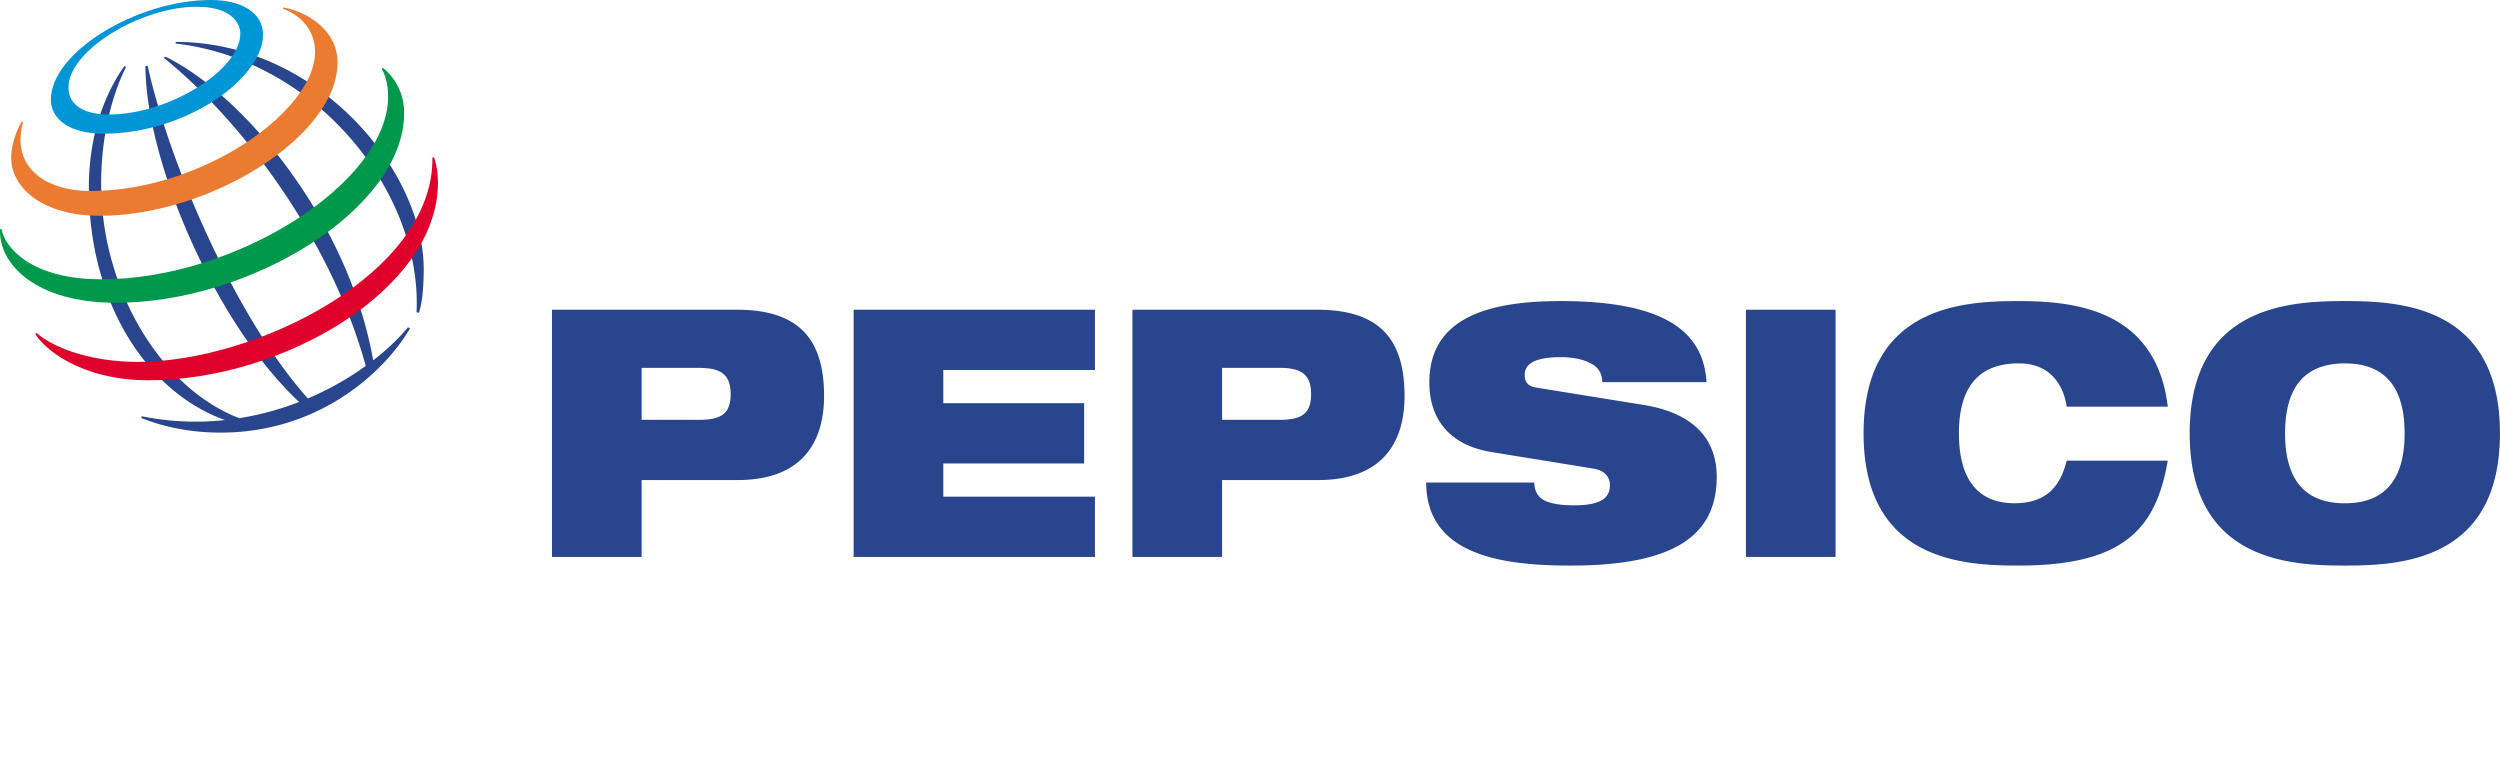 <svg xmlns="http://www.w3.org/2000/svg" fill="none" viewBox="0 0 83 26" height="26" width="83">
    <g clip-rule="evenodd" fill-rule="evenodd" clip-path="url(#inijxvmxja)">
        <path fill="#28458E" d="M21.302 12.214h1.92c.75 0 1.035.253 1.035.874 0 .62-.285.85-1.034.85h-1.921v-1.724zm-2.976 6.276h2.976v-2.552h3.187c2.11 0 2.87-1.218 2.87-2.792 0-1.828-.78-2.863-2.891-2.863h-6.142v8.207zm10.016-8.207h8.01v2h-5.034v1.103h4.675v2h-4.675v1.104h5.033v2h-8.01v-8.207zm12.231 1.93h1.92c.75 0 1.035.254 1.035.875 0 .62-.285.85-1.034.85h-1.921v-1.724zm-2.976 6.277h2.976v-2.552h3.187c2.111 0 2.871-1.218 2.871-2.792 0-1.828-.781-2.863-2.892-2.863h-6.142v8.207zm11.915-3.482c-1.456-.242-2.058-1.162-2.058-2.31 0-2.128 1.91-2.702 4.359-2.702 3.355 0 4.738.954 4.844 2.69h-3.462c0-.334-.18-.541-.453-.656-.265-.126-.602-.172-.93-.172-.886 0-1.192.241-1.192.586 0 .23.095.38.39.425l3.557.575c1.499.241 2.428 1 2.428 2.39 0 2-1.5 2.943-4.845 2.943-2.29 0-4.791-.344-4.802-2.758h3.589c.01.275.105.46.317.585.22.116.548.173 1.012.173.929 0 1.183-.276 1.183-.667 0-.241-.138-.483-.538-.551l-3.4-.552zm8.453-4.725h2.976v8.207h-2.976v-8.207zm14.005 5.012c-.19 1.08-.528 1.954-1.267 2.551-.728.598-1.868.931-3.682.931-1.815 0-5.15-.138-5.15-4.39s3.345-4.391 5.15-4.391c1.804 0 4.558.252 4.95 3.506h-3.357c-.084-.587-.444-1.438-1.593-1.438-1.215 0-1.985.656-1.985 2.323 0 1.667.75 2.321 1.836 2.321.94 0 1.5-.425 1.742-1.413h3.356zm3.894-.908c0-1.667.77-2.322 1.985-2.322 1.213 0 1.984.655 1.984 2.322s-.77 2.322-1.984 2.322-1.985-.655-1.985-2.322zm-3.166 0c0 4.252 3.345 4.39 5.15 4.39 1.805 0 5.15-.138 5.15-4.39s-3.345-4.391-5.15-4.391c-1.804 0-5.15.138-5.15 4.391zm-58.869-4.022c.192-3.938-3.274-8.372-8-8.92l.009-.054c4.658 0 8.23 4.225 8.23 7.558-.005.694-.06 1.124-.16 1.436l-.079-.02zm-.282.5c-.31.371-.7.745-1.157 1.1C11.55 7.23 8 3.09 5.49 1.882l-.054.037c2.525 2.03 5.536 5.972 6.707 10.23a9.828 9.828 0 0 1-1.923 1.079c-2.382-2.662-4.603-7.794-5.32-11.052l-.072.022c.016 3.161 2.307 8.529 5.102 11.148a9.791 9.791 0 0 1-1.987.538c-2.679-1.04-4.585-4.37-4.585-7.78 0-2.227.692-3.604.827-3.886l-.057-.022c-.163.24-1.178 1.617-1.178 4.02 0 3.856 1.941 6.803 4.518 7.73-.922.1-1.853.057-2.761-.126l-.02.059c.276.1 1.211.484 2.638.484 3.226 0 5.408-1.964 6.286-3.457l-.063-.042z"></path>
        <path fill="#0096D6" d="M7.002 0C4.556 0 1.688 1.73 1.688 3.31c0 .612.57 1.128 1.752 1.128 2.744 0 5.293-1.846 5.293-3.282C8.733.401 7.993 0 7.002 0zm.977 1.111c0 1.21-2.373 2.69-4.356 2.69-.876 0-1.35-.338-1.35-.895 0-1.228 2.4-2.682 4.26-2.682 1.213 0 1.446.605 1.446.887z"></path>
        <path fill="#EB7B30" d="M.715 4.042c-.069.117-.344.645-.344 1.186 0 1.004 1.035 1.936 2.94 1.936 3.662 0 7.895-2.642 7.895-5.093 0-1.101-1.064-1.7-1.802-1.823L9.39.291c.23.071 1.07.454 1.07 1.435 0 1.953-3.736 4.615-7.458 4.615C1.577 6.341.68 5.652.68 4.648c0-.317.067-.526.085-.587l-.05-.018z"></path>
        <path fill="#00984A" d="M12.714 2.254c.1.075.704.567.704 1.498 0 3.176-5.08 6.3-9.57 6.3-2.68 0-3.9-1.296-3.846-2.446H.05c.105.598.974 1.667 3.318 1.667 4.497 0 9.518-3.232 9.518-6.064 0-.485-.135-.788-.211-.922l.04-.033z"></path>
        <path fill="#DF002C" d="M14.41 5.219c.021.068.13.372.13.848 0 3.533-5.14 6.558-9.611 6.558-2.302 0-3.503-1.095-3.757-1.54l.04-.03c.638.546 1.892.96 3.355.96 3.95 0 9.841-2.943 9.789-6.783l.054-.013z"></path>
    </g>
    <defs>
        <clipPath id="inijxvmxja">
            <path d="M0 0h83v18.778H0z" fill="#fff"></path>
        </clipPath>
    </defs>
</svg>
